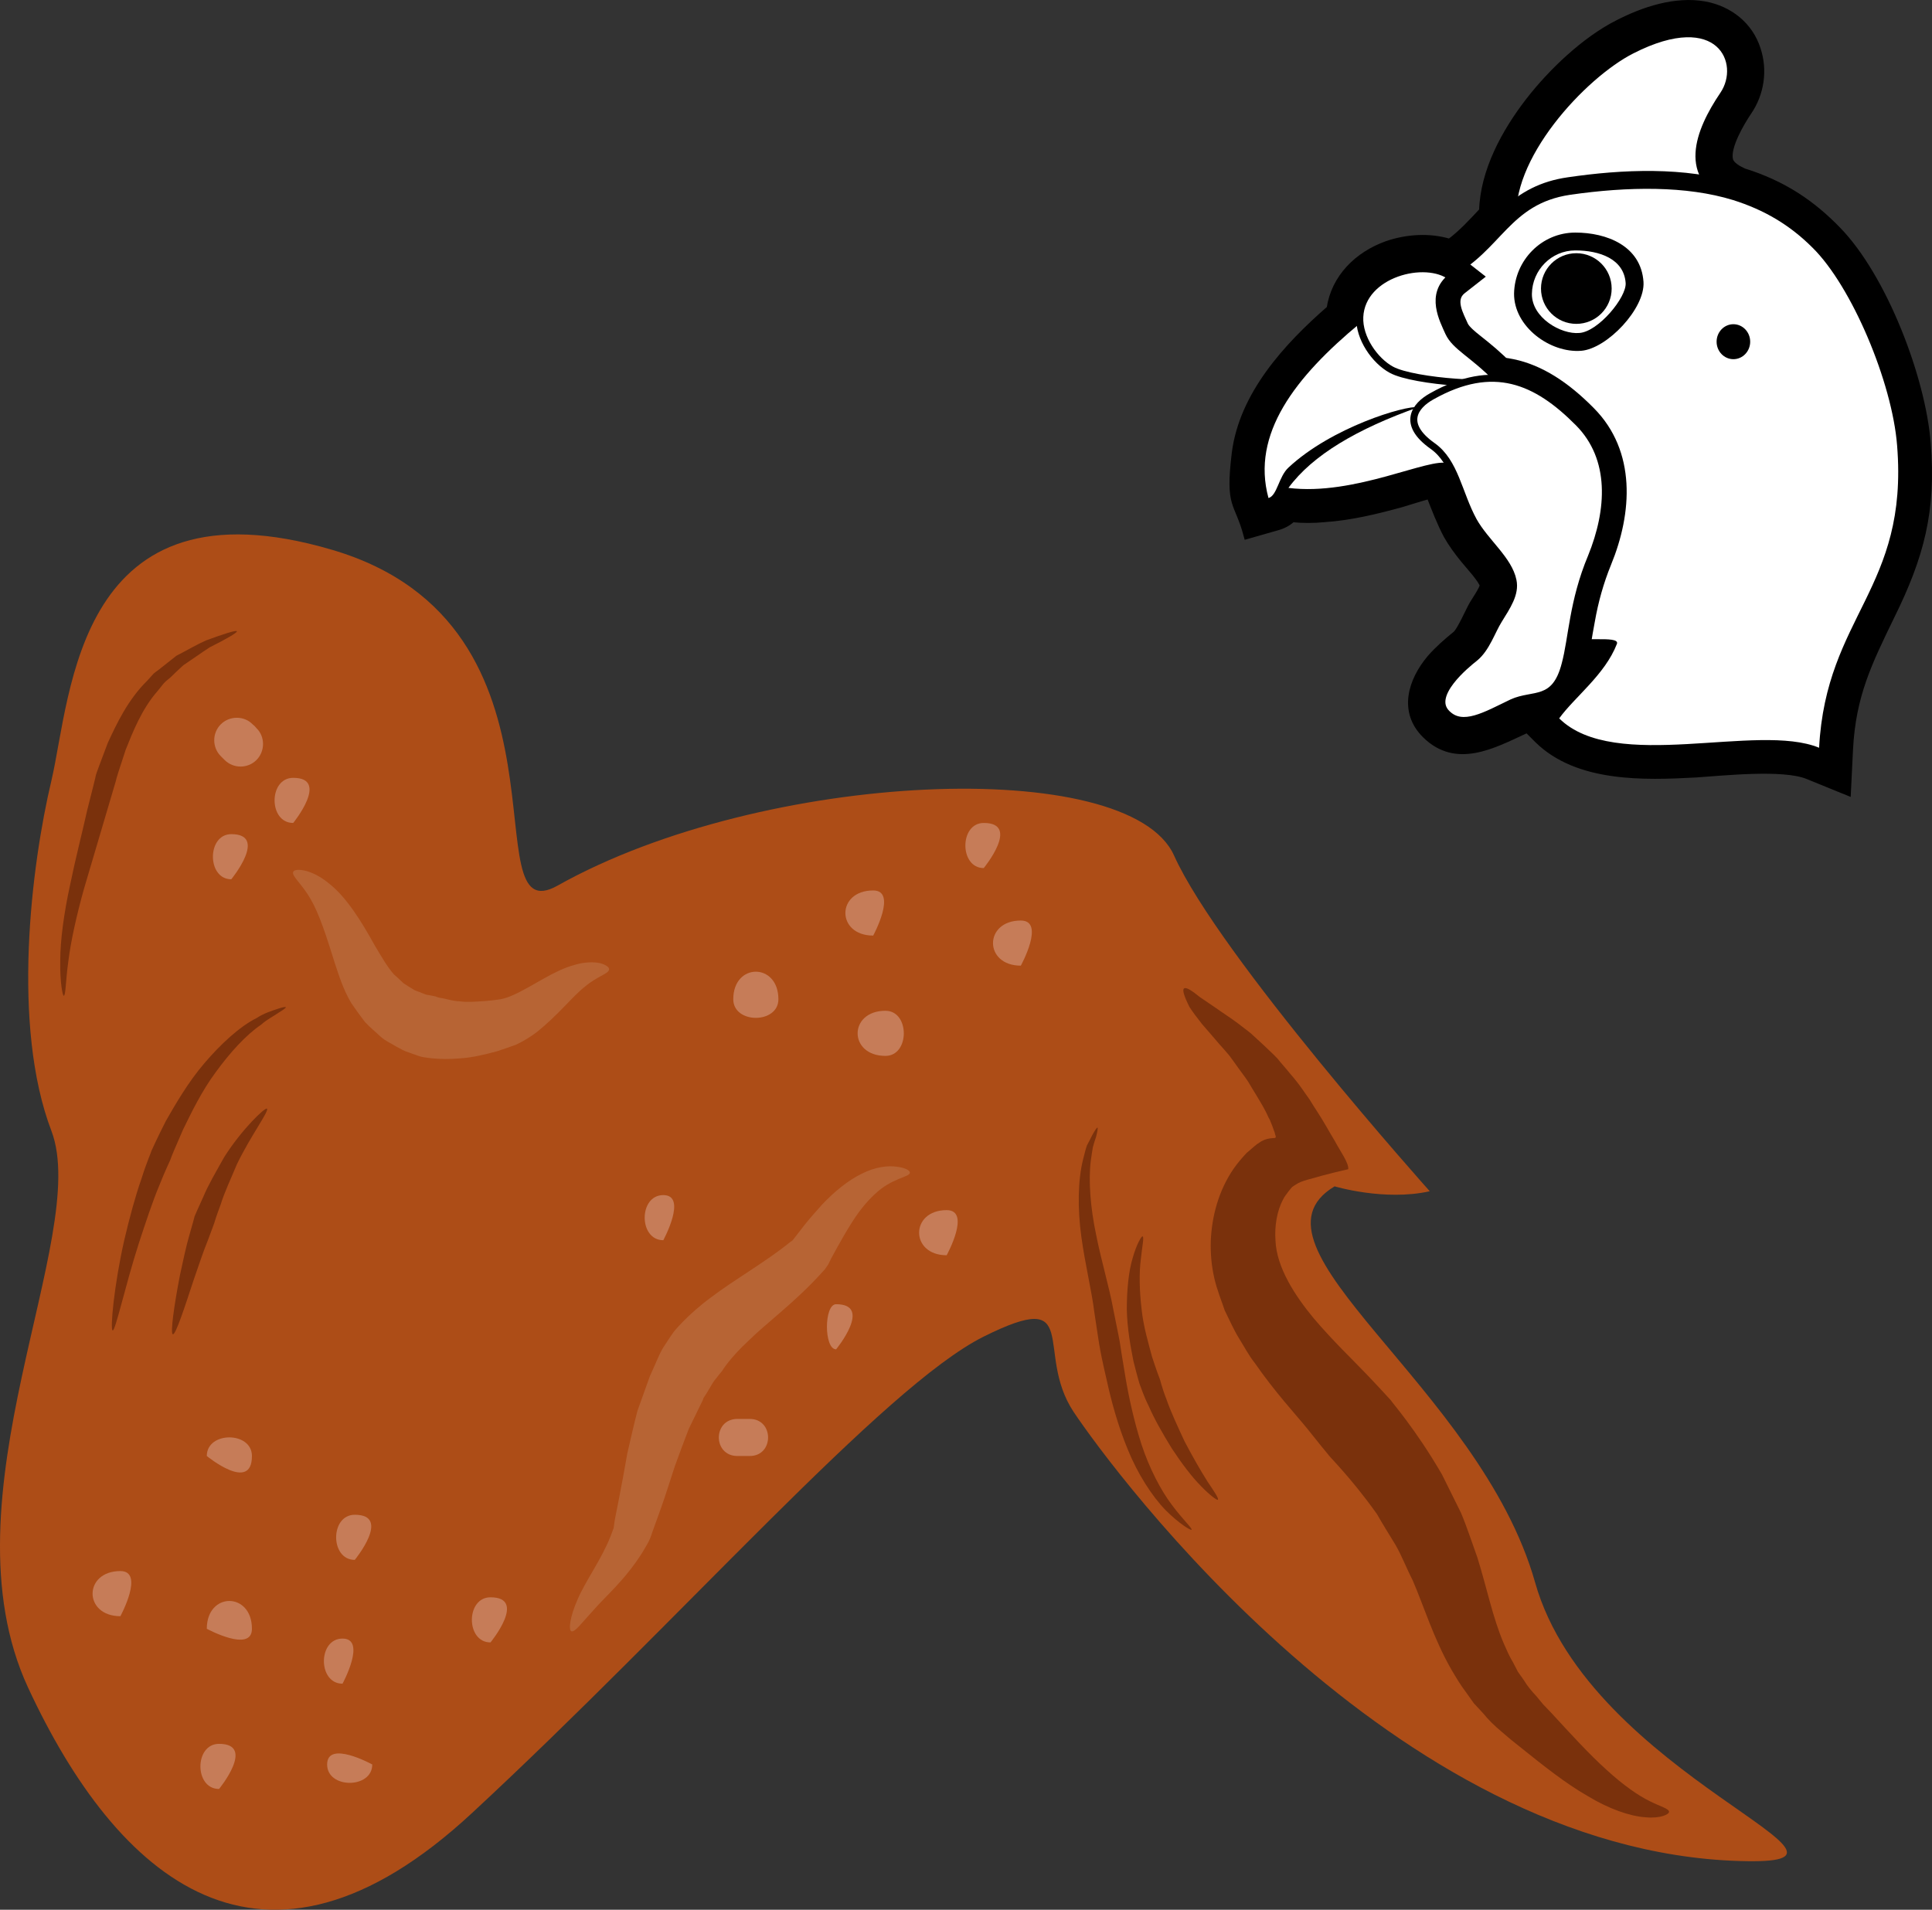 <?xml version="1.0" encoding="UTF-8" standalone="no"?>
<!-- Creator: CorelDRAW Home & Student X7 -->

<svg
   xmlns:dc="http://purl.org/dc/elements/1.1/"
   xmlns:cc="http://creativecommons.org/ns#"
   xmlns:rdf="http://www.w3.org/1999/02/22-rdf-syntax-ns#"
   xmlns:svg="http://www.w3.org/2000/svg"
   xmlns="http://www.w3.org/2000/svg"
   xmlns:sodipodi="http://sodipodi.sourceforge.net/DTD/sodipodi-0.dtd"
   xmlns:inkscape="http://www.inkscape.org/namespaces/inkscape"
   xml:space="preserve"
   width="55.229mm"
   height="54.603mm"
   version="1.1"
   style="clip-rule:evenodd;fill-rule:evenodd;image-rendering:optimizeQuality;shape-rendering:geometricPrecision;text-rendering:geometricPrecision"
   viewBox="0 0 5522.909 5460.28"
   id="svg94"
   sodipodi:docname="3299.svg"
   inkscape:version="0.92.4 (5da689c313, 2019-01-14)"><rect x="0" y="0" width="5522.909" height="5460.28" fill="#333333" stroke="none"/><sodipodi:namedview
   pagecolor="#ffffff"
   bordercolor="#666666"
   borderopacity="1"
   objecttolerance="10"
   gridtolerance="10"
   guidetolerance="10"
   inkscape:pageopacity="0"
   inkscape:pageshadow="2"
   inkscape:window-width="640"
   inkscape:window-height="480"
   id="namedview96"
   showgrid="false"
   inkscape:zoom="0.2102413"
   inkscape:cx="102.99849"
   inkscape:cy="90.909231"
   inkscape:window-x="0"
   inkscape:window-y="0"
   inkscape:window-maximized="0"
   inkscape:current-layer="svg94" />
 <defs
   id="defs4">
  <style
   type="text/css"
   id="style2">
   <![CDATA[
    .str0 {stroke:black;stroke-width:20}
    .fil4 {fill:black}
    .fil6 {fill:black}
    .fil5 {fill:white}
    .fil1 {fill:#7A310C;fill-rule:nonzero}
    .fil0 {fill:#AD4D17;fill-rule:nonzero}
    .fil3 {fill:#B76434;fill-rule:nonzero}
    .fil2 {fill:#C67C58;fill-rule:nonzero}
   ]]>
  </style>
 </defs>
 <g
   id="Vrstva_x0020_1"
   transform="translate(-7774.832,-11795.027)">
  <g
   id="_373299536">
   <path
   class="fil0"
   d="m 9369,14327 c -252,142 86,-745 -645,-960 -731,-215 -745,415 -802,659 -58,244 -115,702 0,1003 114,301 -319,1047 -67,1591 253,545 669,917 1270,358 602,-558 1176,-1218 1461,-1361 287,-143 144,43 258,215 115,172 914,1254 1903,1284 473,15 -427,-238 -584,-797 -158,-559 -860,-960 -573,-1132 0,0 143,43 272,14 0,0 -602,-673 -731,-960 -129,-287 -1174,-244 -1762,86 z"
   id="path7"
   inkscape:connector-curvature="0"
   style="fill:#ad4d17;fill-rule:nonzero" />
   <path
   class="fil1"
   d="m 12546,16975 c 1,7 -23,20 -67,16 -45,-3 -105,-24 -166,-61 -63,-36 -128,-88 -194,-141 l -25,-20 -27,-23 c -19,-16 -37,-33 -53,-53 l -26,-28 -22,-31 c -16,-21 -29,-43 -42,-65 -51,-89 -79,-182 -111,-256 -18,-35 -31,-70 -49,-101 -19,-31 -37,-60 -53,-88 -73,-103 -138,-166 -140,-171 -2,-2 -24,-29 -59,-73 -35,-43 -92,-104 -151,-189 -16,-20 -29,-45 -44,-69 -15,-24 -27,-52 -41,-80 -10,-30 -22,-58 -30,-93 -8,-35 -11,-70 -10,-106 3,-70 22,-143 65,-206 11,-16 24,-31 37,-45 l 22,-19 c 4,-3 8,-7 12,-9 4,-3 9,-6 9,-6 11,-6 20,-8 33,-9 14,1 5,-9 5,-15 -3,-7 -5,-15 -8,-22 l -5,-12 c 0,-2 -3,-6 -5,-10 l -6,-13 c -8,-16 -17,-31 -26,-46 -9,-15 -18,-29 -26,-43 -9,-14 -19,-26 -28,-39 -9,-13 -18,-25 -26,-36 -10,-12 -19,-22 -28,-32 -19,-22 -35,-41 -50,-58 -15,-19 -27,-35 -36,-49 -16,-32 -21,-50 -15,-53 6,-4 23,7 45,25 13,9 29,20 47,32 18,13 39,26 63,44 11,9 24,18 36,28 12,11 24,22 37,34 12,12 26,24 39,38 11,14 24,28 36,43 13,15 25,30 36,46 l 9,13 c 3,4 5,7 10,14 8,13 16,26 24,38 17,26 32,54 49,82 14,27 40,62 38,80 -22,5 -51,12 -77,19 -25,8 -56,13 -73,25 -7,4 -7,5 -9,6 -2,1 -3,3 -5,5 l -8,10 c -5,7 -11,14 -15,23 -17,32 -24,76 -21,116 3,77 56,158 109,222 55,65 112,119 153,162 41,43 65,70 68,73 2,5 70,81 146,212 17,34 35,71 54,109 17,40 31,84 47,128 27,86 44,173 76,247 8,18 16,37 26,53 l 14,27 17,24 c 10,17 23,32 36,46 l 19,23 23,24 c 58,63 110,120 158,163 48,44 91,74 124,90 32,16 54,21 55,30 z"
   id="path9"
   inkscape:connector-curvature="0"
   style="fill:#7a310c;fill-rule:nonzero" />
   <path
   class="fil2"
   d="m 8508,13877 c -3,-4 -7,-8 -11,-11 -24,-25 -66,-25 -91,0 -25,25 -25,66 0,91 4,4 7,7 11,11 25,25 66,25 91,0 25,-25 25,-67 0,-91 z"
   id="path11"
   inkscape:connector-curvature="0"
   style="fill:#c67c58;fill-rule:nonzero" />
   <path
   class="fil2"
   d="m 8613,14148 c 0,0 105,-129 0,-129 -71,0 -71,129 0,129 0,0 -71,0 0,0 z"
   id="path13"
   inkscape:connector-curvature="0"
   style="fill:#c67c58;fill-rule:nonzero" />
   <path
   class="fil2"
   d="m 8436,14309 c 0,0 106,-129 0,-129 -70,0 -70,129 0,129 0,0 -70,0 0,0 z"
   id="path15"
   inkscape:connector-curvature="0"
   style="fill:#c67c58;fill-rule:nonzero" />
   <path
   class="fil2"
   d="m 8366,16452 c 0,0 0,-106 0,0 0,0 129,70 129,0 0,-106 -129,-106 -129,0 0,0 0,-106 0,0 z"
   id="path17"
   inkscape:connector-curvature="0"
   style="fill:#c67c58;fill-rule:nonzero" />
   <path
   class="fil2"
   d="m 8754,16609 c 0,0 70,-129 0,-129 -71,0 -71,129 0,129 0,0 -71,0 0,0 z"
   id="path19"
   inkscape:connector-curvature="0"
   style="fill:#c67c58;fill-rule:nonzero" />
   <path
   class="fil2"
   d="m 8789,16255 c 0,0 106,-129 0,-129 -71,0 -71,129 0,129 0,0 -71,0 0,0 z"
   id="path21"
   inkscape:connector-curvature="0"
   style="fill:#c67c58;fill-rule:nonzero" />
   <path
   class="fil2"
   d="m 9177,16491 c 0,0 106,-129 0,-129 -71,0 -71,129 0,129 0,0 -71,0 0,0 z"
   id="path23"
   inkscape:connector-curvature="0"
   style="fill:#c67c58;fill-rule:nonzero" />
   <path
   class="fil2"
   d="m 8839,16840 c 0,0 0,70 0,0 0,0 -129,-71 -129,0 0,70 129,70 129,0 0,0 0,70 0,0 z"
   id="path25"
   inkscape:connector-curvature="0"
   style="fill:#c67c58;fill-rule:nonzero" />
   <path
   class="fil2"
   d="m 8401,16910 c 0,0 106,-129 0,-129 -71,0 -71,129 0,129 0,0 -71,0 0,0 z"
   id="path27"
   inkscape:connector-curvature="0"
   style="fill:#c67c58;fill-rule:nonzero" />
   <path
   class="fil2"
   d="m 8366,15958 c 0,0 0,-71 0,0 0,0 129,106 129,0 0,0 0,35 0,0 0,-71 -129,-71 -129,0 0,0 0,-71 0,0 z"
   id="path29"
   inkscape:connector-curvature="0"
   style="fill:#c67c58;fill-rule:nonzero" />
   <path
   class="fil2"
   d="m 8119,16416 c 0,0 70,-129 0,-129 -106,0 -106,129 0,129 0,0 -106,0 0,0 z"
   id="path31"
   inkscape:connector-curvature="0"
   style="fill:#c67c58;fill-rule:nonzero" />
   <path
   class="fil2"
   d="m 9671,15341 c 0,0 70,-129 0,-129 -71,0 -71,129 0,129 0,0 -71,0 0,0 z"
   id="path33"
   inkscape:connector-curvature="0"
   style="fill:#c67c58;fill-rule:nonzero" />
   <path
   class="fil2"
   d="m 10000,14652 c 0,0 0,71 0,0 0,0 -129,-105 -129,0 0,71 129,71 129,0 0,-105 -129,-105 -129,0 0,71 129,71 129,0 0,0 0,71 0,0 z"
   id="path35"
   inkscape:connector-curvature="0"
   style="fill:#c67c58;fill-rule:nonzero" />
   <path
   class="fil2"
   d="m 10306,14814 c 0,0 -106,0 0,0 0,0 70,-129 0,-129 -106,0 -106,129 0,129 70,0 70,-129 0,-129 -106,0 -106,129 0,129 0,0 -106,0 0,0 z"
   id="path37"
   inkscape:connector-curvature="0"
   style="fill:#c67c58;fill-rule:nonzero" />
   <path
   class="fil2"
   d="m 10271,14470 c 0,0 -106,0 0,0 0,0 70,-129 0,-129 -106,0 -106,129 0,129 0,0 -106,0 0,0 z"
   id="path39"
   inkscape:connector-curvature="0"
   style="fill:#c67c58;fill-rule:nonzero" />
   <path
   class="fil2"
   d="m 10587,14277 c 0,0 106,-129 0,-129 -70,0 -70,129 0,129 0,0 -70,0 0,0 z"
   id="path41"
   inkscape:connector-curvature="0"
   style="fill:#c67c58;fill-rule:nonzero" />
   <path
   class="fil2"
   d="m 10693,14556 c 0,0 71,-129 0,-129 -106,0 -106,129 0,129 0,0 -106,0 0,0 z"
   id="path43"
   inkscape:connector-curvature="0"
   style="fill:#c67c58;fill-rule:nonzero" />
   <path
   class="fil2"
   d="m 10481,15384 c 0,0 71,-129 0,-129 -105,0 -105,129 0,129 0,0 -105,0 0,0 z"
   id="path45"
   inkscape:connector-curvature="0"
   style="fill:#c67c58;fill-rule:nonzero" />
   <path
   class="fil2"
   d="m 10165,15653 c 0,0 106,-129 0,-129 -35,0 -35,129 0,129 0,0 -35,0 0,0 z"
   id="path47"
   inkscape:connector-curvature="0"
   style="fill:#c67c58;fill-rule:nonzero" />
   <path
   class="fil2"
   d="m 9918,15852 h -35 c -71,0 -71,106 0,106 h 35 c 70,0 70,-106 0,-106 0,0 70,0 0,0 z"
   id="path49"
   inkscape:connector-curvature="0"
   style="fill:#c67c58;fill-rule:nonzero" />
   <path
   class="fil3"
   d="m 10376,15148 c -1,13 -52,15 -100,61 -25,23 -49,53 -72,91 -12,19 -23,39 -35,60 -6,11 -12,22 -18,33 l -9,18 -9,13 -10,11 c -76,84 -159,144 -209,194 -52,48 -74,84 -75,86 -1,1 -7,8 -17,21 -11,12 -20,33 -36,56 l -2,6 c -12,24 -25,52 -40,82 -13,33 -26,69 -40,107 -13,39 -25,79 -40,121 -7,20 -15,41 -22,61 -4,10 -6,20 -13,34 -6,11 -12,21 -18,31 -49,78 -105,125 -139,164 -35,38 -54,65 -64,61 -8,-3 -5,-39 18,-91 22,-52 68,-114 94,-180 3,-8 6,-16 9,-24 1,-5 2,-17 4,-27 4,-20 8,-40 12,-61 8,-42 16,-84 23,-125 10,-43 19,-84 29,-122 14,-39 27,-75 38,-106 -1,3 -2,5 -2,6 17,-37 29,-70 43,-89 13,-20 21,-32 22,-33 1,-3 43,-54 110,-103 67,-51 156,-101 226,-158 3,-2 5,-3 6,-4 l 11,-14 24,-31 c 16,-20 33,-39 50,-58 35,-37 74,-69 113,-88 39,-20 77,-24 101,-20 25,3 37,11 37,17 z"
   id="path51"
   inkscape:connector-curvature="0"
   style="fill:#b76434;fill-rule:nonzero" />
   <path
   class="fil3"
   d="m 9516,14567 c -2,13 -34,19 -69,49 -36,28 -75,80 -139,131 -16,12 -35,24 -58,35 -19,7 -37,13 -55,19 -37,10 -72,18 -104,20 -64,6 -111,-4 -113,-5 -1,0 -14,-4 -35,-12 -11,-3 -23,-10 -36,-17 -14,-9 -30,-15 -44,-28 -14,-13 -30,-26 -45,-42 -13,-17 -26,-35 -39,-54 -23,-39 -35,-78 -47,-114 -23,-74 -44,-140 -69,-183 -25,-44 -55,-66 -50,-78 3,-11 50,-10 101,32 52,40 96,113 132,178 19,32 37,63 55,83 10,9 19,17 27,25 9,6 18,12 27,17 8,6 18,7 25,11 7,2 13,6 20,6 12,2 19,4 20,4 1,0 7,4 19,5 12,2 28,8 50,9 21,3 47,1 75,-1 14,-1 28,-3 42,-5 10,-2 23,-6 36,-12 54,-24 117,-71 175,-86 29,-9 56,-9 74,-5 17,5 26,12 25,18 z"
   id="path53"
   inkscape:connector-curvature="0"
   style="fill:#b76434;fill-rule:nonzero" />
   <path
   class="fil1"
   d="m 8097,15599 c -8,-1 4,-130 33,-258 15,-64 32,-127 49,-175 15,-48 29,-79 29,-81 1,-2 16,-36 41,-85 27,-47 63,-110 110,-165 47,-55 101,-105 149,-129 23,-15 45,-21 59,-26 15,-5 24,-7 25,-5 0,2 -7,7 -20,15 -12,9 -32,18 -51,35 -43,29 -89,80 -129,135 -41,55 -71,118 -94,165 -21,48 -35,81 -35,83 0,2 -15,31 -33,77 -19,45 -39,106 -59,167 -39,122 -66,248 -74,247 z"
   id="path55"
   inkscape:connector-curvature="0"
   style="fill:#7a310c;fill-rule:nonzero" />
   <path
   class="fil1"
   d="m 8269,15610 c -8,-2 4,-85 20,-168 9,-42 18,-84 27,-115 9,-31 15,-53 15,-54 0,-1 10,-23 25,-56 13,-32 37,-73 60,-114 50,-79 117,-143 122,-138 7,6 -47,78 -86,159 -17,41 -36,81 -46,114 -12,32 -19,54 -19,55 0,1 -8,21 -19,51 -12,29 -25,69 -39,109 -26,79 -52,159 -60,157 z"
   id="path57"
   inkscape:connector-curvature="0"
   style="fill:#7a310c;fill-rule:nonzero" />
   <path
   class="fil1"
   d="m 8452,13600 c 1,4 -30,22 -78,46 -23,15 -48,33 -75,51 -12,11 -25,23 -37,35 -7,6 -14,11 -20,18 l -16,20 c -46,52 -72,119 -92,169 -17,51 -28,86 -28,89 -1,4 -46,156 -91,308 -21,75 -38,151 -45,209 -8,58 -7,97 -13,97 -3,1 -11,-39 -10,-99 0,-60 11,-139 28,-217 16,-78 36,-155 49,-214 15,-59 25,-99 25,-101 0,-2 14,-39 34,-92 24,-52 57,-123 112,-177 l 19,-21 c 7,-6 15,-11 22,-17 15,-12 29,-23 43,-34 31,-16 60,-33 85,-44 52,-19 86,-30 88,-26 z"
   id="path59"
   inkscape:connector-curvature="0"
   style="fill:#7a310c;fill-rule:nonzero" />
   <path
   class="fil1"
   d="m 11181,16169 c -2,2 -34,-16 -74,-56 -39,-40 -80,-104 -108,-173 -29,-70 -48,-142 -60,-197 -13,-55 -20,-92 -20,-94 -1,-3 -7,-43 -16,-103 -7,-58 -26,-135 -37,-215 -11,-80 -10,-162 5,-221 4,-15 7,-29 11,-40 6,-11 11,-21 15,-29 8,-15 14,-23 15,-22 2,1 0,11 -4,27 -3,8 -6,18 -9,29 -2,11 -4,25 -6,39 -7,57 -1,134 15,210 15,76 38,152 49,213 12,59 20,99 20,102 0,2 6,39 15,93 9,54 24,125 46,193 22,67 55,131 87,173 32,43 59,67 56,71 z"
   id="path61"
   inkscape:connector-curvature="0"
   style="fill:#7a310c;fill-rule:nonzero" />
   <path
   class="fil1"
   d="m 11256,16083 c -2,2 -22,-12 -48,-39 -26,-26 -56,-66 -83,-107 -26,-42 -51,-86 -66,-121 -17,-34 -24,-59 -25,-60 -1,-1 -9,-29 -19,-69 -8,-40 -18,-94 -19,-148 0,-55 5,-109 17,-148 11,-39 25,-62 28,-61 5,2 -1,27 -5,66 -5,38 -4,89 2,140 5,51 20,100 30,138 12,37 21,61 22,63 1,1 6,25 19,58 12,35 32,78 52,121 22,42 46,84 65,114 20,30 34,50 30,53 z"
   id="path63"
   inkscape:connector-curvature="0"
   style="fill:#7a310c;fill-rule:nonzero" />
  </g>
  <g
   id="_311382352">
   <path
   class="fil4 str0"
   d="m 11862,13211 c 1,1 1,2 1,3 15,38 29,75 48,111 14,25 31,48 49,70 12,15 52,58 55,74 -1,10 -24,44 -30,54 -10,17 -35,75 -48,86 -26,21 -51,43 -73,68 -54,64 -82,152 -14,219 88,87 193,29 284,-13 2,-1 4,-2 7,-3 l 30,30 c 114,112 303,106 451,98 77,-5 251,-24 321,5 l 113,46 6,-122 c 8,-154 54,-247 119,-381 84,-170 119,-301 103,-494 -14,-183 -124,-474 -257,-610 -72,-74 -153,-130 -268,-166 -15,-7 -36,-18 -40,-34 -9,-37 33,-107 53,-137 36,-52 46,-119 26,-179 -22,-69 -80,-114 -150,-127 -84,-15 -174,15 -248,53 -95,48 -191,140 -255,223 -68,88 -129,200 -132,313 -30,32 -59,64 -94,90 -58,-18 -124,-13 -179,6 -84,30 -150,95 -163,184 -124,108 -250,246 -271,413 -19,157 7,134 34,235 l 84,-24 c 19,-5 33,-13 45,-24 30,3 61,3 91,0 76,-5 149,-23 222,-43 17,-5 51,-16 80,-24 z"
   id="path66"
   inkscape:connector-curvature="0"
   style="fill:#000000;stroke:#000000;stroke-width:20" />
   <path
   class="fil5 str0"
   d="m 12729,12367 c -151,-63 -99,-196 -28,-301 62,-91 -10,-256 -262,-127 -138,70 -362,309 -338,497 145,-21 472,-68 628,-69 z"
   id="path68"
   inkscape:connector-curvature="0"
   style="fill:#ffffff;stroke:#000000;stroke-width:20" />
   <path
   class="fil4"
   d="m 11966,12912 302,540 10,7 c 3,2 10,7 13,11 -4,10 -22,33 -27,39 -23,31 -43,65 -41,104 4,52 53,59 95,60 -37,52 -91,97 -127,146 l -26,35 31,31 c 104,103 288,95 423,87 87,-5 258,-25 337,8 l 67,27 3,-72 c 8,-159 55,-256 123,-394 81,-165 115,-290 100,-476 -14,-180 -128,-471 -257,-598 -72,-71 -152,-119 -248,-148 -152,-48 -332,-40 -488,-17 -76,11 -134,41 -189,93 -57,53 -95,109 -167,146 l -191,119 z"
   id="path70"
   inkscape:connector-curvature="0"
   style="fill:#000000" />
   <path
   class="fil5"
   d="m 11757,12673 166,-86 c 145,-77 166,-209 340,-235 166,-24 333,-26 466,15 89,28 162,71 227,136 112,110 228,385 242,566 33,410 -203,486 -223,864 -176,-73 -584,73 -743,-84 44,-61 131,-125 165,-213 10,-27 -121,0 -123,-26 -4,-70 130,-127 32,-193 l -300,-539 z"
   id="path72"
   inkscape:connector-curvature="0"
   style="fill:#ffffff" />
   <path
   class="fil6"
   d="m 11900,13169 40,15 157,-320 -442,-204 -25,20 c -125,104 -267,246 -288,416 -6,46 -2,92 10,136 l 13,50 50,-14 c 18,-5 30,-15 39,-27 34,4 69,4 104,2 76,-6 150,-24 223,-45 21,-6 97,-30 119,-29 z"
   id="path74"
   inkscape:connector-curvature="0"
   style="fill:#000000" />
   <path
   class="fil4"
   d="m 12278,12460 c -96,0 -173,79 -175,174 -1,95 103,171 192,164 74,-6 183,-121 178,-197 -7,-103 -105,-141 -195,-141 z m 0,51 c -68,0 -123,56 -124,124 -1,68 83,117 136,112 54,-4 135,-102 132,-143 -5,-69 -75,-93 -144,-93 z"
   id="path76"
   inkscape:connector-curvature="0"
   style="fill:#000000" />
   <circle
   class="fil6"
   cx="12281"
   cy="12620"
   r="101"
   id="circle78"
   style="fill:#000000" />
   <path
   class="fil4 str0"
   d="m 11955,12546 c -56,-42 -140,-40 -203,-18 -76,27 -136,87 -141,170 -4,77 50,162 116,199 41,22 114,33 161,38 38,4 77,6 115,6 39,-1 94,-4 102,-53 2,-17 -4,-34 -16,-47 -29,-30 -58,-54 -91,-80 -10,-8 -30,-24 -36,-36 -13,-30 -39,-73 -7,-99 l 51,-40 z"
   id="path80"
   inkscape:connector-curvature="0"
   style="fill:#000000;stroke:#000000;stroke-width:20" />
   <path
   class="fil4 str0"
   d="m 11841,13112 c 6,4 11,9 16,15 18,20 30,49 39,73 15,37 28,73 47,108 12,23 28,44 45,64 18,23 56,64 62,93 4,20 -24,61 -34,77 -16,25 -35,76 -57,94 -24,20 -47,41 -68,65 -41,48 -70,117 -16,170 73,72 169,15 244,-21 24,-11 56,-12 83,-21 56,-21 82,-67 96,-122 12,-44 17,-91 26,-136 10,-57 25,-111 47,-165 60,-146 71,-318 -47,-437 -144,-146 -293,-191 -481,-86 -106,60 -100,160 -2,229 z"
   id="path82"
   inkscape:connector-curvature="0"
   style="fill:#000000;stroke:#000000;stroke-width:20" />
   <path
   class="fil5"
   d="m 12028,12889 -113,231 c -52,-19 -267,94 -457,70 69,-94 197,-169 372,-231 -39,-5 -249,58 -372,173 -28,26 -32,80 -57,87 -50,-183 76,-346 262,-500 z"
   id="path84"
   inkscape:connector-curvature="0"
   style="fill:#ffffff" />
   <path
   class="fil5 str0"
   d="m 11923,12587 c -63,50 -23,123 -7,159 19,41 70,62 137,131 25,26 -236,11 -301,-25 -46,-25 -93,-90 -90,-151 6,-124 189,-170 261,-114 z"
   id="path86"
   inkscape:connector-curvature="0"
   style="fill:#ffffff;stroke:#000000;stroke-width:20" />
   <path
   class="fil5 str0"
   d="m 11870,13070 c 65,46 74,135 117,214 34,61 101,111 113,171 8,38 -17,74 -41,113 -20,32 -35,81 -68,108 -24,19 -133,107 -80,159 45,45 111,5 186,-31 61,-28 123,3 152,-110 20,-74 21,-178 75,-307 54,-133 64,-281 -37,-383 -120,-121 -243,-175 -419,-76 -49,27 -87,79 2,142 z"
   id="path88"
   inkscape:connector-curvature="0"
   style="fill:#ffffff;stroke:#000000;stroke-width:20" />
   <ellipse
   class="fil6"
   cx="12730"
   cy="12772"
   rx="48"
   ry="50"
   id="ellipse90"
   style="fill:#000000" />
  </g>
 </g>
</svg>